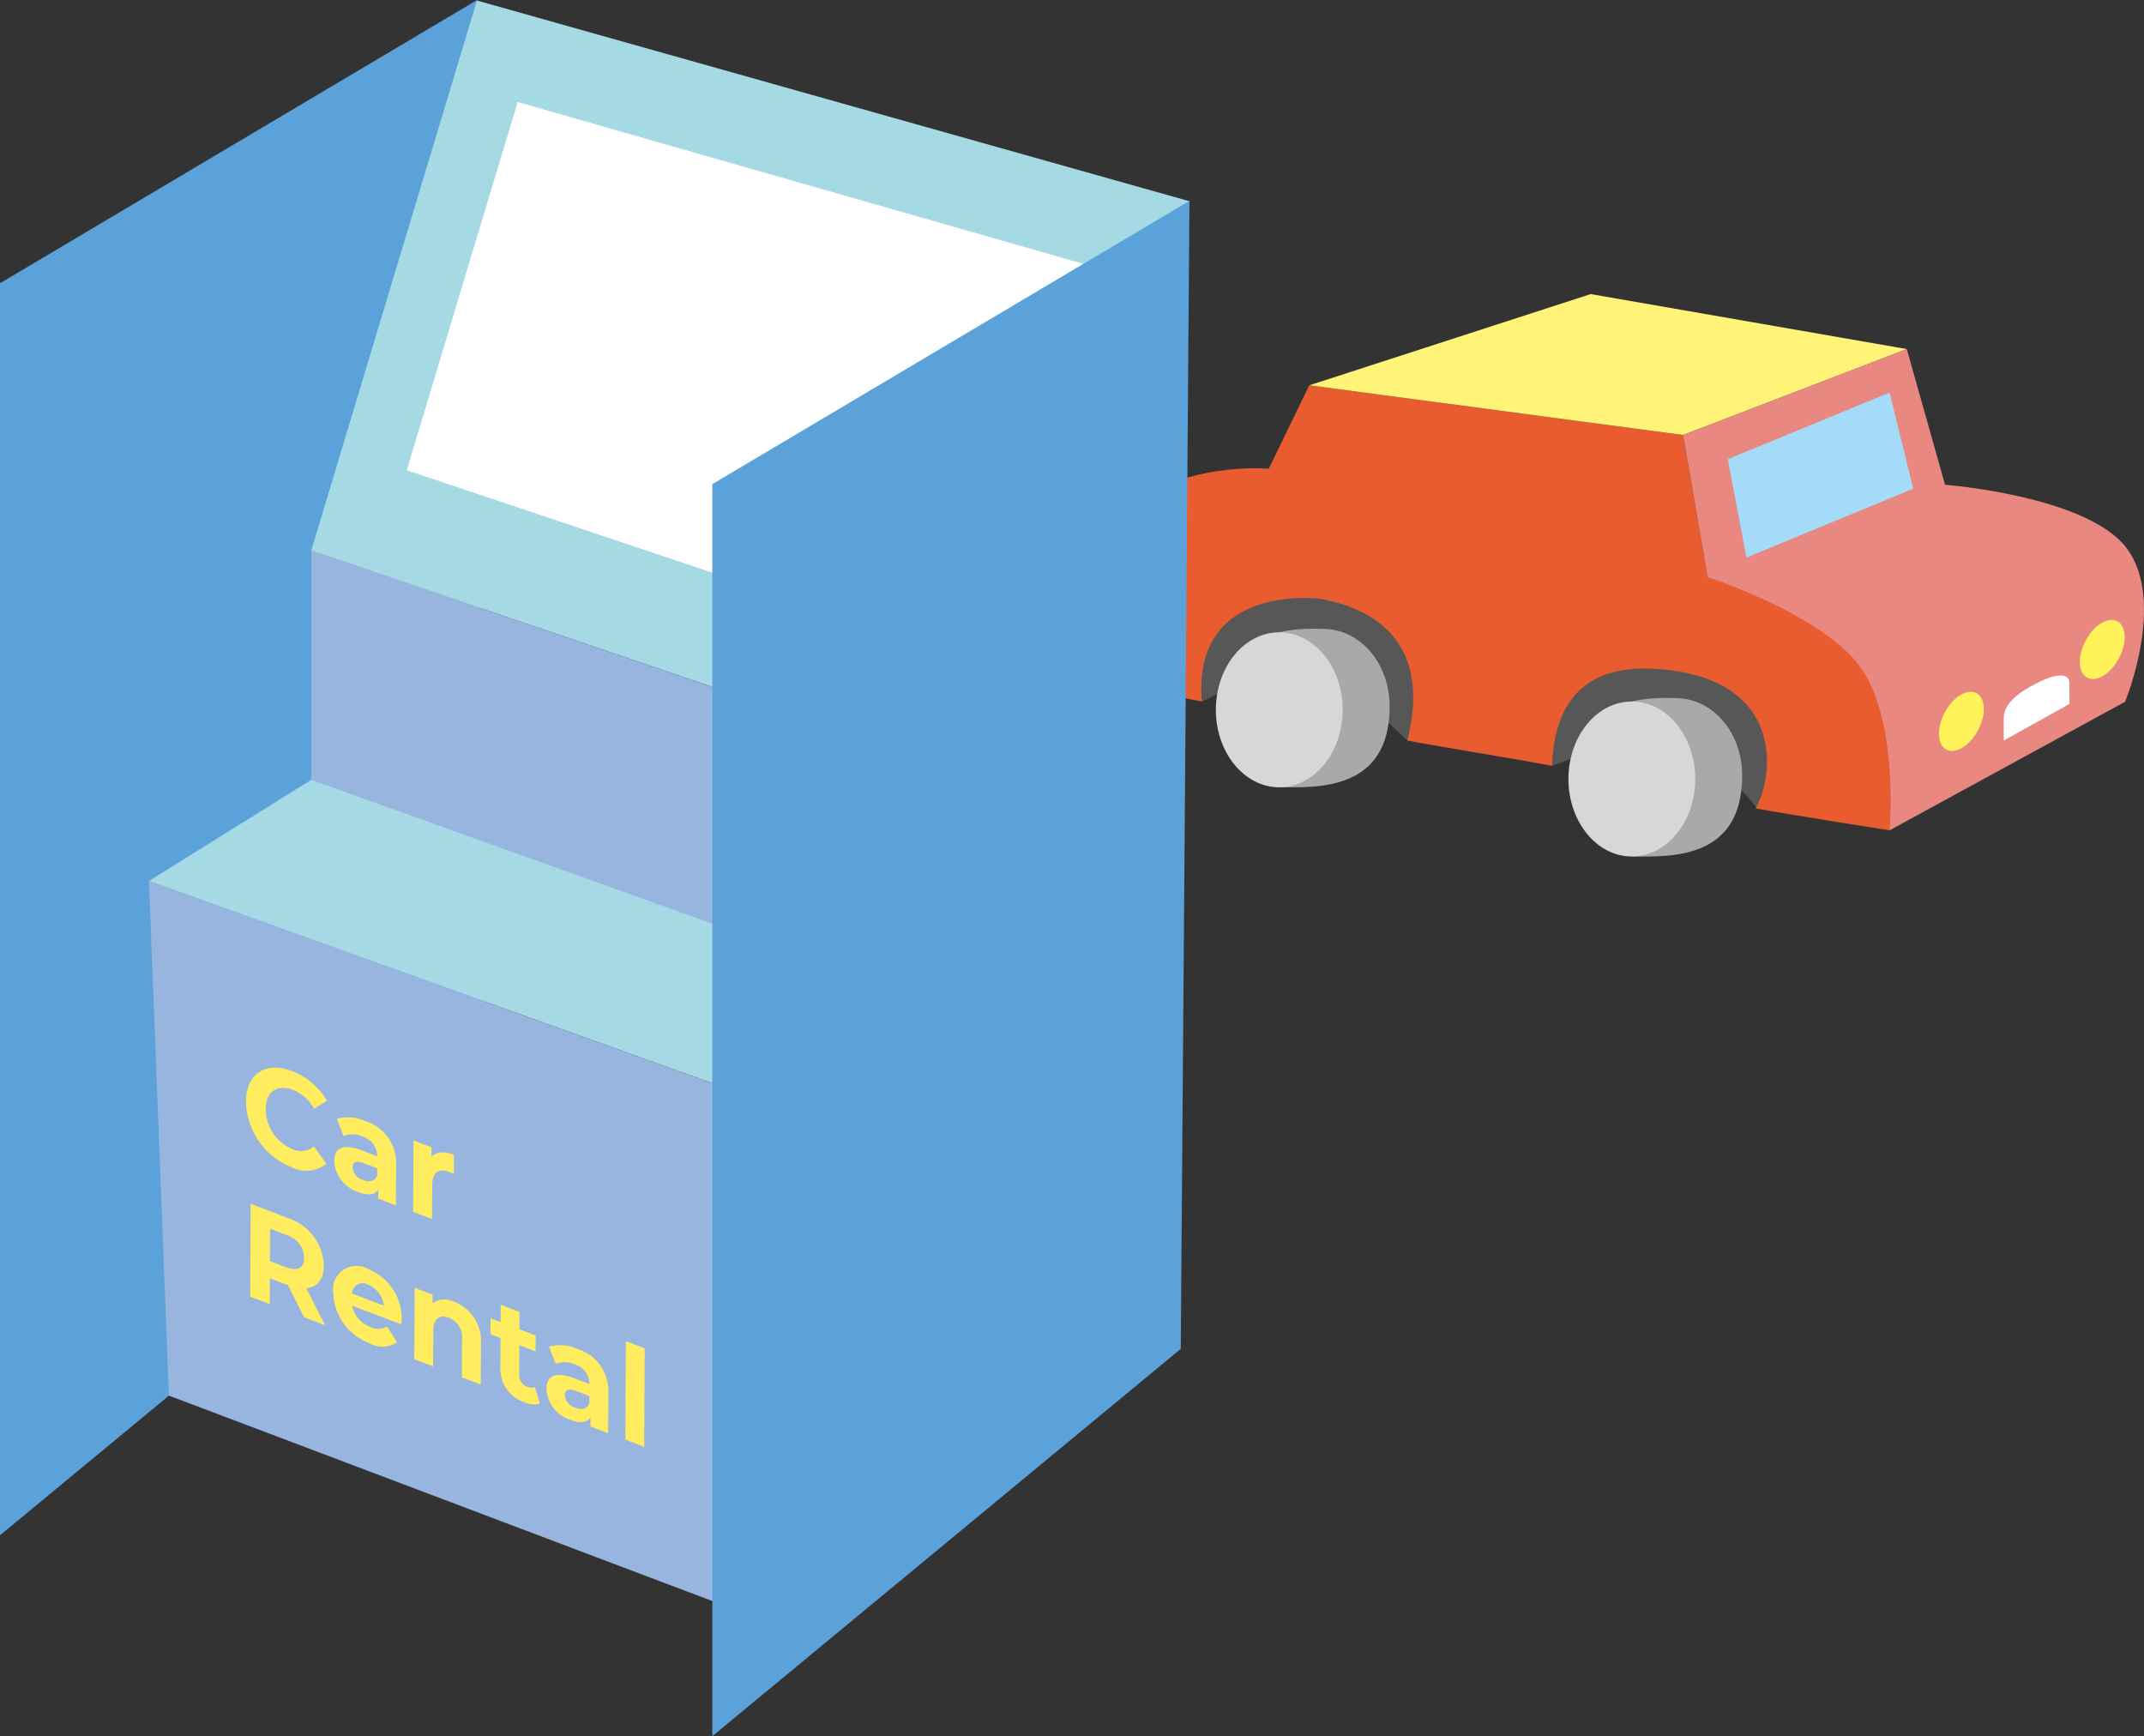 <svg xmlns="http://www.w3.org/2000/svg" width="160.944" height="130.315" viewBox="0 0 160.944 130.315">
  <rect x="0" y="0" width="160.944" height="130.315" fill="#333333" stroke="none"/>
  <g id="carrental_sec2_ico04" transform="translate(-437.254 -536.388)">
    <g id="グループ_3076" data-name="グループ 3076" transform="translate(517.348 558.461)">
      <g id="グループ_3063" data-name="グループ 3063" transform="translate(35.076 22.022)">
        <path id="パス_3500" data-name="パス 3500" d="M481.289,566.124l9.653-3.506,5.8,6.729s3.533-.132,3.916-.7-.7-10.71-.7-10.909-10.729-4.817-11.238-4.984-8.76,1.516-8.76,1.516v8.6Z" transform="translate(-479.957 -552.738)" fill="#585757"/>
      </g>
      <g id="グループ_3064" data-name="グループ 3064" transform="translate(7.311 16.816)">
        <path id="パス_3501" data-name="パス 3501" d="M472.478,564.571l8.167-3.884,7.26,6.813s2.071-.216,2.452-.787-.7-10.71-.7-10.91-10.729-4.817-11.236-4.984-8.76,1.513-8.76,1.513v8.6Z" transform="translate(-469.662 -550.808)" fill="#585757"/>
      </g>
      <g id="グループ_3065" data-name="グループ 3065" transform="translate(0 6.847)">
        <path id="パス_3502" data-name="パス 3502" d="M467.573,568.916c-1.47-5.1-.3-9.426,3.131-12.2,4.93-3.986,11.395-3.342,11.395-3.342l3.042-6.262,28.062,3.733,1.837,10.659s8.752.566,12.84,6.446.823,12.565.823,12.565-7.239-1.133-10.065-1.648c1.238-2.007,2.414-9.159-6.222-10.346-4.426-.607-8.8.372-9.057,7.152-3.172-.607-7.684-1.295-10.855-1.9,1.715-6.834-1.834-9.76-6.475-10.629-.394-.073-9.712-1.1-8.951,7.7C473.029,570.092,468.245,569,467.573,568.916Z" transform="translate(-466.951 -547.111)" fill="#e85c30"/>
      </g>
      <g id="グループ_3066" data-name="グループ 3066" transform="translate(18.19)">
        <path id="パス_3503" data-name="パス 3503" d="M473.7,551.42l21.121-6.847,23.734,4.128-16.792,6.45Z" transform="translate(-473.696 -544.573)" fill="#fff478"/>
      </g>
      <g id="グループ_3067" data-name="グループ 3067" transform="translate(46.253 4.128)">
        <path id="パス_3504" data-name="パス 3504" d="M500.892,546.1l2.87,10.187s10.761.825,13.679,4.819-.162,11.468-.162,11.468L499.6,582.224s.7-7.872-2.025-12.007-11.638-7-11.638-7L484.1,552.554Z" transform="translate(-484.101 -546.103)" fill="#e88881"/>
      </g>
      <g id="グループ_3068" data-name="グループ 3068" transform="translate(49.606 7.39)">
        <path id="パス_3505" data-name="パス 3505" d="M485.344,552.315l12.145-5,1.776,7.211-12.52,5.173Z" transform="translate(-485.344 -547.313)" fill="#a4dbf8"/>
      </g>
      <g id="グループ_3069" data-name="グループ 3069" transform="translate(70.321 28.629)">
        <path id="パス_3506" data-name="パス 3506" d="M493.025,560.068l4.938-2.748-.008-1.583c-.005-.858-1.262-.566-2.206-.094s-2.729,1.362-2.724,2.751C493.03,559.315,493.025,560.068,493.025,560.068Z" transform="translate(-493.025 -555.188)" fill="#fff"/>
      </g>
      <g id="グループ_3070" data-name="グループ 3070" transform="translate(64.761 29.289)">
        <ellipse id="楕円形_489" data-name="楕円形 489" cx="2.398" cy="1.414" rx="2.398" ry="1.414" transform="matrix(0.472, -0.882, 0.882, 0.472, 0, 4.228)" fill="#fff25b"/>
      </g>
      <g id="グループ_3071" data-name="グループ 3071" transform="translate(75.337 23.895)">
        <ellipse id="楕円形_490" data-name="楕円形 490" cx="2.398" cy="1.414" rx="2.398" ry="1.414" transform="matrix(0.472, -0.882, 0.882, 0.472, 0, 4.228)" fill="#fff25b"/>
      </g>
      <g id="グループ_3072" data-name="グループ 3072" transform="translate(12.438 25.116)">
        <path id="パス_3507" data-name="パス 3507" d="M483.346,559.727c0,6.292-5.372,6.063-8,6.063-1.421,0-3.781-2.851-3.781-6.063s.634-6.141,7.023-5.818C481.213,554.044,483.346,556.515,483.346,559.727Z" transform="translate(-471.563 -553.885)" fill="#a8a9aa"/>
      </g>
      <g id="グループ_3073" data-name="グループ 3073" transform="translate(11.177 25.386)">
        <ellipse id="楕円形_491" data-name="楕円形 491" cx="4.759" cy="5.817" rx="4.759" ry="5.817" fill="#d6d7d8"/>
      </g>
      <g id="グループ_3074" data-name="グループ 3074" transform="translate(38.903 30.31)">
        <path id="パス_3508" data-name="パス 3508" d="M493.159,561.653c0,6.292-5.372,6.063-8,6.063-1.424,0-3.784-2.851-3.784-6.063s.634-6.141,7.026-5.817C491.026,555.97,493.159,558.441,493.159,561.653Z" transform="translate(-481.376 -555.811)" fill="#a8a9aa"/>
      </g>
      <g id="グループ_3075" data-name="グループ 3075" transform="translate(37.643 30.58)">
        <ellipse id="楕円形_492" data-name="楕円形 492" cx="4.759" cy="5.817" rx="4.759" ry="5.817" fill="#d6d7d8"/>
      </g>
    </g>
    <g id="グループ_3085" data-name="グループ 3085" transform="translate(437.254 536.388)">
      <g id="グループ_3077" data-name="グループ 3077">
        <path id="パス_3509" data-name="パス 3509" d="M473.071,536.388l-35.817,21.26v93.977l36.468-30.149Z" transform="translate(-437.254 -536.388)" fill="#5ba2da"/>
      </g>
      <g id="グループ_3078" data-name="グループ 3078" transform="translate(23.364 0.043)">
        <path id="パス_3510" data-name="パス 3510" d="M458.355,536.4l53.481,15.063-15.308,43.427L445.917,577.68Z" transform="translate(-445.917 -536.404)" fill="#a5d9e4"/>
      </g>
      <g id="グループ_3079" data-name="グループ 3079" transform="translate(30.535 7.656)">
        <path id="パス_3511" data-name="パス 3511" d="M456.9,539.227l42.424,12.136-10.25,29.078-40.5-13.577Z" transform="translate(-448.576 -539.227)" fill="#fff"/>
      </g>
      <g id="グループ_3080" data-name="グループ 3080" transform="translate(23.364 41.318)">
        <path id="パス_3512" data-name="パス 3512" d="M445.917,551.709l50.612,17.215v19.3l-50.612-19.3Z" transform="translate(-445.917 -551.709)" fill="#98b5df"/>
      </g>
      <g id="グループ_3081" data-name="グループ 3081" transform="translate(11.178 58.533)">
        <path id="パス_3513" data-name="パス 3513" d="M453.584,558.092,441.4,565.684l50.712,18.2,12.754-7.4Z" transform="translate(-441.398 -558.092)" fill="#a5d9e4"/>
      </g>
      <g id="グループ_3082" data-name="グループ 3082" transform="translate(11.178 66.126)">
        <path id="パス_3514" data-name="パス 3514" d="M441.4,560.907l1.5,38.626,49.207,18.6V579.106Z" transform="translate(-441.398 -560.907)" fill="#98b5df"/>
      </g>
      <g id="グループ_3083" data-name="グループ 3083" transform="translate(53.467 15.077)">
        <path id="パス_3515" data-name="パス 3515" d="M492.9,541.979l-35.817,21.26v93.977l35.165-29.072Z" transform="translate(-457.078 -541.979)" fill="#5ba2da"/>
      </g>
      <g id="グループ_3084" data-name="グループ 3084" transform="translate(18.462 80.138)">
        <path id="パス_3516" data-name="パス 3516" d="M444.1,568.65c.011-2.1,1.486-3.045,3.466-2.29a5.16,5.16,0,0,1,2.611,2.228l-.949.6a3.246,3.246,0,0,0-1.6-1.424c-1.187-.453-2.039.143-2.044,1.456a3.249,3.249,0,0,0,2.02,3,1.463,1.463,0,0,0,1.6-.218l.939,1.313a2.408,2.408,0,0,1-2.635.248A5.433,5.433,0,0,1,444.1,568.65Z" transform="translate(-444.099 -566.102)" fill="#ffed5f"/>
        <path id="パス_3517" data-name="パス 3517" d="M451.2,571.037l-.019,3.058-1.327-.507.005-.669c-.264.391-.774.453-1.489.181a2.6,2.6,0,0,1-1.818-2.317c.005-.949.615-1.373,2.1-.806l1.125.429a1.522,1.522,0,0,0-1.119-1.481,1.854,1.854,0,0,0-1.408-.041l-.5-1.281a3.1,3.1,0,0,1,2.112.159A3.286,3.286,0,0,1,451.2,571.037Zm-1.427.823,0-.547-.968-.367c-.661-.254-.874-.065-.877.294a1.089,1.089,0,0,0,.793.952C449.2,572.37,449.614,572.289,449.778,571.86Z" transform="translate(-439.926 -563.762)" fill="#ffed5f"/>
        <path id="パス_3518" data-name="パス 3518" d="M451.816,569.2l-.008,1.438c-.119-.057-.21-.1-.318-.143-.779-.3-1.3-.027-1.305,1l-.016,2.527-1.416-.539.032-5.356,1.351.515-.005.707C450.478,568.962,451.061,568.917,451.816,569.2Z" transform="translate(-436.203 -562.663)" fill="#ffed5f"/>
        <path id="パス_3519" data-name="パス 3519" d="M448.268,578.4l-1.216-2.411-.076-.024-1.278-.488-.011,1.942-1.47-.558.038-6.972L447,570.939a3.9,3.9,0,0,1,2.748,3.579c-.005,1.047-.491,1.629-1.322,1.7l1.416,2.786Zm-1.354-6.182-1.2-.456-.013,2.427,1.2.456c.9.343,1.357.059,1.362-.7A1.825,1.825,0,0,0,446.914,572.222Z" transform="translate(-443.899 -559.671)" fill="#ffed5f"/>
        <path id="パス_3520" data-name="パス 3520" d="M451.646,575.979l-3.695-1.405a2.156,2.156,0,0,0,1.392,1.607,1.253,1.253,0,0,0,1.227-.049l.75,1.181a1.921,1.921,0,0,1-2.017.1,4.2,4.2,0,0,1-2.775-3.819,1.761,1.761,0,0,1,2.621-1.767,4.018,4.018,0,0,1,2.527,3.749C451.676,575.693,451.654,575.852,451.646,575.979Zm-3.708-2.317,2.4.914A1.942,1.942,0,0,0,449.151,573,.8.8,0,0,0,447.938,573.662Z" transform="translate(-439.979 -556.713)" fill="#ffed5f"/>
        <path id="パス_3521" data-name="パス 3521" d="M453.792,576.42l-.016,3.069-1.421-.539.016-2.829a1.569,1.569,0,0,0-.982-1.642c-.68-.256-1.17.013-1.176,1l-.013,2.649-1.416-.54.03-5.359,1.351.515-.005.626a1.61,1.61,0,0,1,1.621-.089A3.149,3.149,0,0,1,453.792,576.42Z" transform="translate(-436.148 -555.705)" fill="#ffed5f"/>
        <path id="パス_3522" data-name="パス 3522" d="M454.613,580.118a1.65,1.65,0,0,1-1.152-.1,2.63,2.63,0,0,1-1.812-2.619l.011-2.2-.755-.291.008-1.195.755.291.005-1.308,1.413.539-.005,1.305,1.216.464-.008,1.195-1.216-.464-.011,2.182a.93.93,0,0,0,.6.938.737.737,0,0,0,.574.016Z" transform="translate(-432.549 -554.904)" fill="#ffed5f"/>
        <path id="パス_3523" data-name="パス 3523" d="M457.11,577.375l-.016,3.056-1.327-.5,0-.666c-.267.386-.774.453-1.489.181a2.61,2.61,0,0,1-1.818-2.319c.005-.947.615-1.373,2.1-.806l1.127.429a1.532,1.532,0,0,0-1.122-1.483,1.853,1.853,0,0,0-1.408-.038l-.5-1.281a3.108,3.108,0,0,1,2.109.159A3.291,3.291,0,0,1,457.11,577.375Zm-1.424.823,0-.547-.971-.367c-.663-.254-.871-.065-.874.294a1.085,1.085,0,0,0,.8.949C455.109,578.71,455.519,578.626,455.686,578.2Z" transform="translate(-429.905 -553.005)" fill="#ffed5f"/>
        <path id="パス_3524" data-name="パス 3524" d="M454.7,573.714l1.416.539-.038,7.387-1.419-.54Z" transform="translate(-426.182 -553.185)" fill="#ffed5f"/>
      </g>
    </g>
  </g>
</svg>
